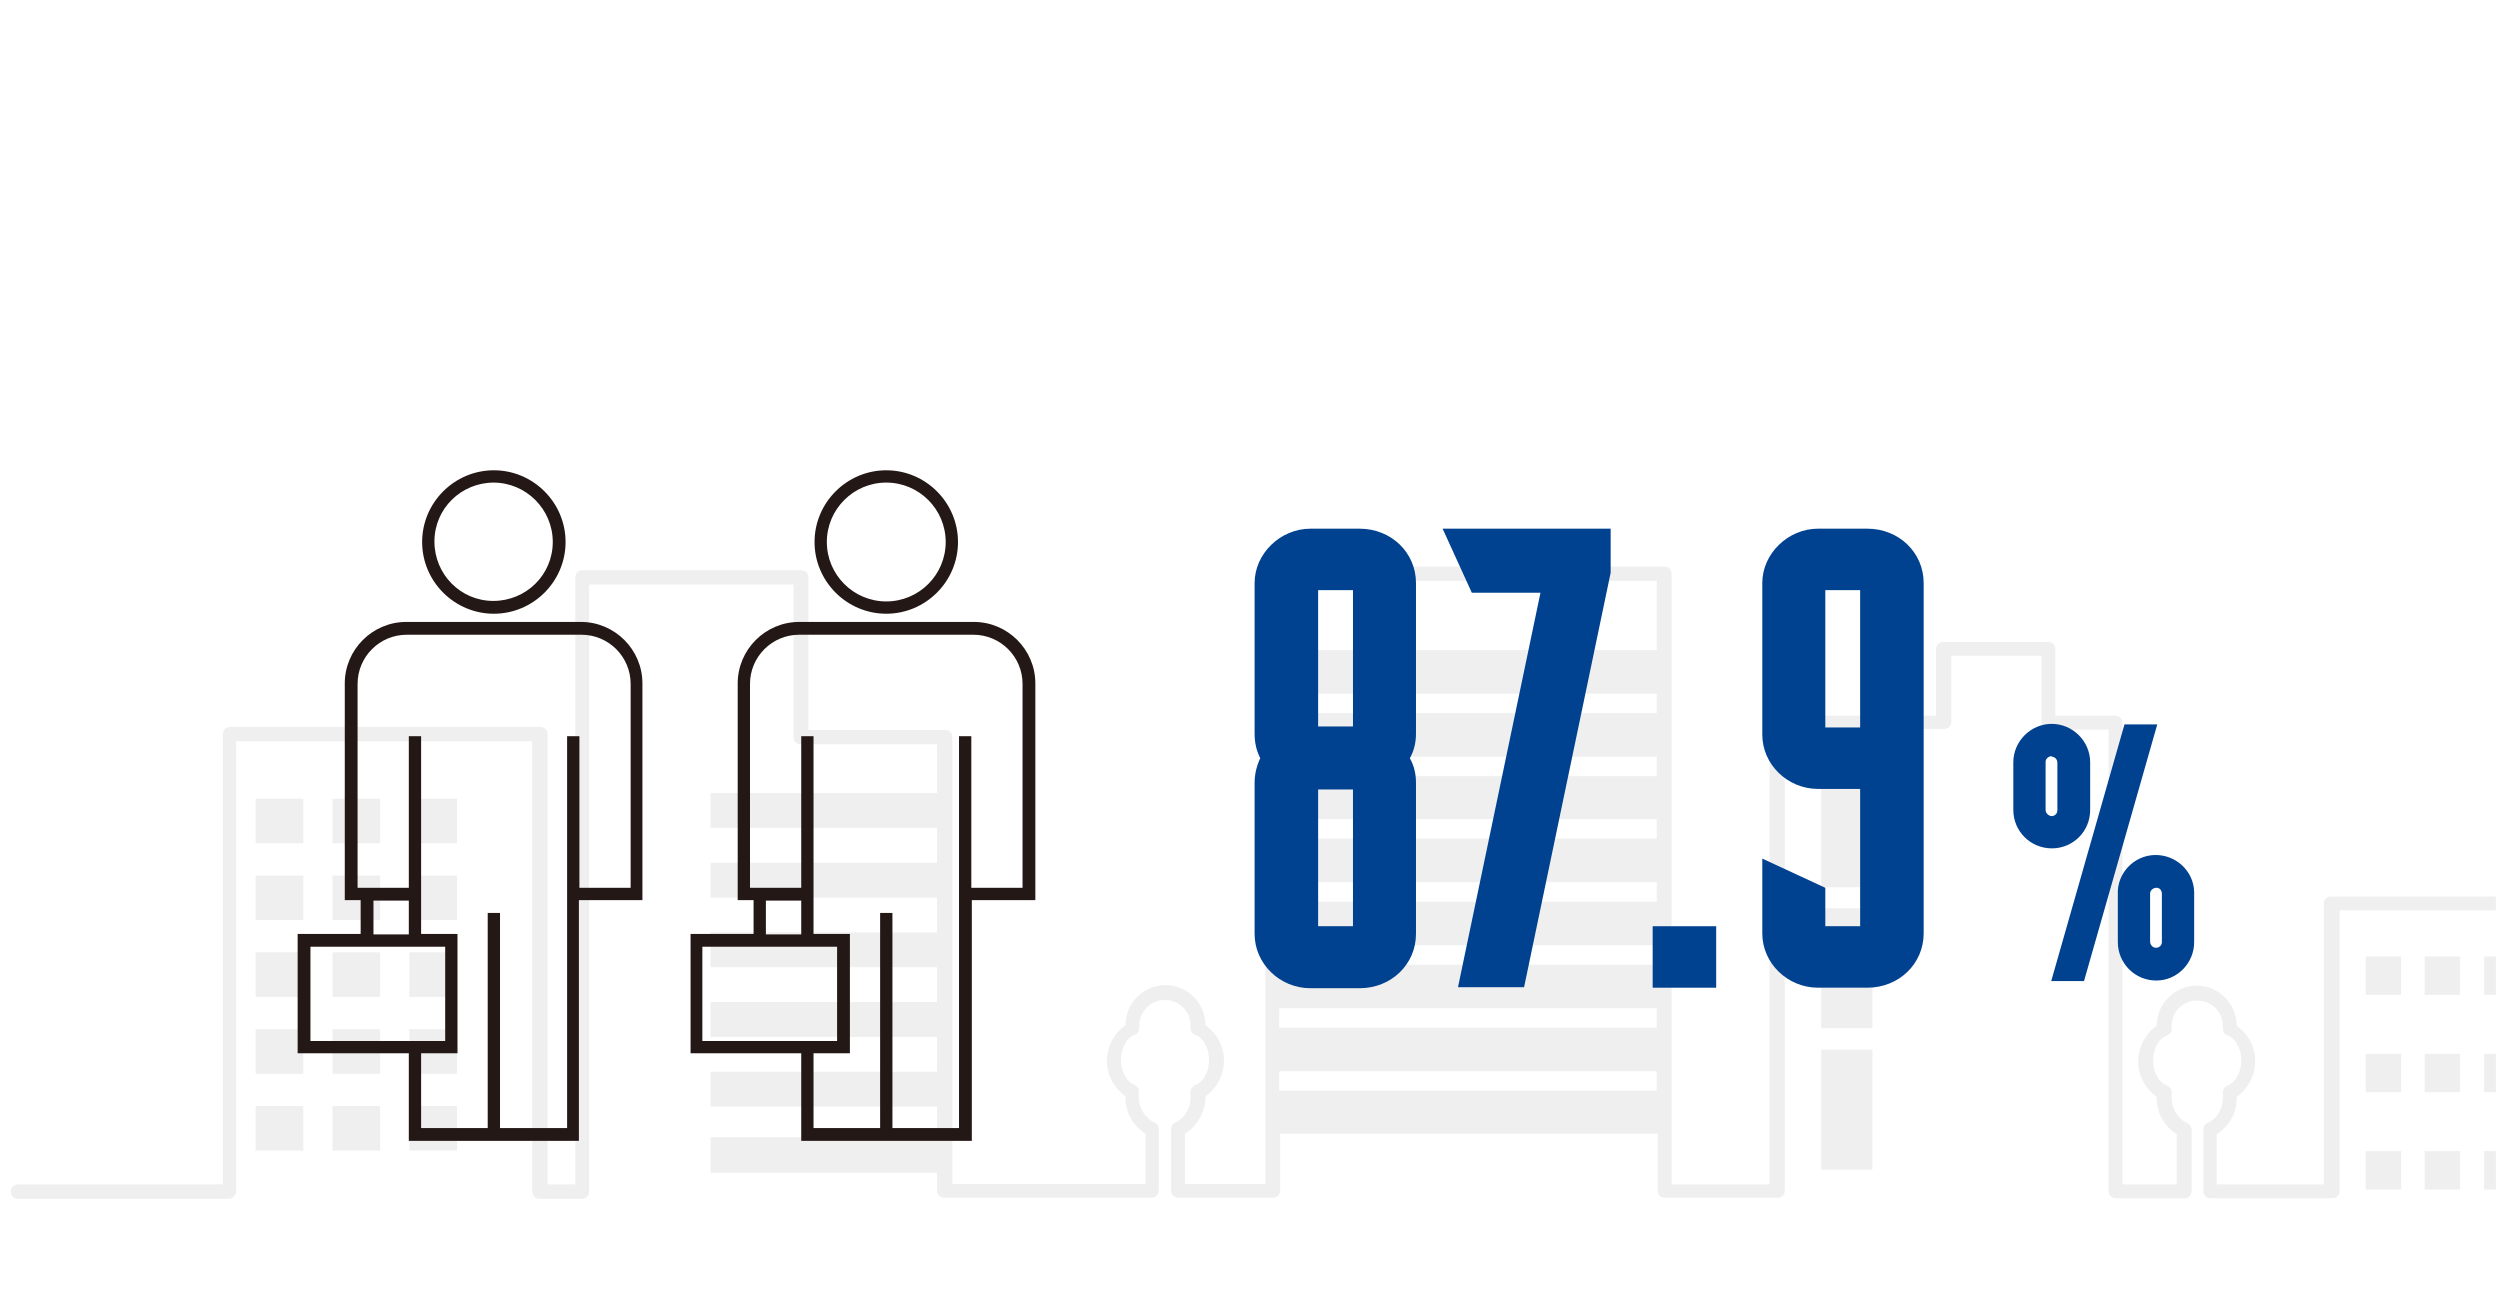 <?xml version="1.0" encoding="UTF-8"?>
<svg xmlns="http://www.w3.org/2000/svg" xmlns:xlink="http://www.w3.org/1999/xlink" version="1.1" viewBox="0 0 488 252">
  <defs>
    <style>
      .cls-1 {
        fill: none;
      }

      .cls-2 {
        fill: #004190;
      }

      .cls-3 {
        fill: #efefef;
      }

      .cls-4 {
        fill: #231815;
      }

      .cls-5 {
        fill: #fff;
      }

      .cls-6 {
        clip-path: url(#clippath);
      }
    </style>
    <clipPath id="clippath">
      <rect class="cls-1" x=".7" y="1" width="486.5" height="250"/>
    </clipPath>
  </defs>
  <!-- Generator: Adobe Illustrator 28.6.0, SVG Export Plug-In . SVG Version: 1.2.0 Build 709)  -->
  <g>
    <g id="_レイヤー_1" data-name="レイヤー_1">
      <g id="_レイヤー_1-2" data-name="_レイヤー_1">
        <rect class="cls-5" width="488" height="252"/>
        <g id="_レイヤー_1-2">
          <rect class="cls-5" width="488" height="252"/>
        </g>
        <g class="cls-6">
          <path class="cls-3" d="M49.9,164.6h9.3v-8.7h-9.3v8.7ZM64.9,164.6h9.3v-8.7h-9.3v8.7ZM79.9,164.6h9.3v-8.7h-9.3v8.7ZM49.9,179.6h9.3v-8.7h-9.3v8.7ZM64.9,179.6h9.3v-8.7h-9.3v8.7ZM79.9,179.6h9.3v-8.7h-9.3v8.7ZM49.9,194.6h9.3v-8.7h-9.3v8.7ZM64.9,194.6h9.3v-8.7h-9.3v8.7ZM79.9,194.6h9.3v-8.7h-9.3v8.7ZM49.9,209.6h9.3v-8.7h-9.3v8.7ZM64.9,209.6h9.3v-8.7h-9.3v8.7ZM79.9,209.6h9.3v-8.7h-9.3v8.7ZM49.9,224.6h9.3v-8.7h-9.3v8.7ZM64.9,224.6h9.3v-8.7h-9.3v8.7ZM79.9,224.6h9.3v-8.7h-9.3v8.7ZM355.5,173.2h10v-23.4h-10v23.4ZM355.5,200.7h10v-23.4h-10v23.4ZM355.5,228.3h10v-23.4h-10v23.4ZM461.8,194.2h6.9v-7.5h-6.9v7.5ZM473.3,194.2h6.9v-7.5h-6.9v7.5ZM484.9,194.2h6.9v-7.5h-6.9v7.5ZM461.8,213.2h6.9v-7.5h-6.9v7.5ZM473.3,213.2h6.9v-7.5h-6.9v7.5ZM484.9,213.2h6.9v-7.5h-6.9v7.5ZM461.8,232.2h6.9v-7.5h-6.9v7.5ZM473.3,232.2h6.9v-7.5h-6.9v7.5ZM484.9,232.2h6.9v-7.5h-6.9v7.5ZM547.6,129h18.8v-9.6h-18.8v9.6ZM547.6,143.6h18.8v-9.6h-18.8v9.6ZM547.6,158.2h18.8v-9.6h-18.8v9.6ZM547.6,172.8h18.8v-9.6h-18.8v9.6ZM547.6,187.4h18.8v-9.6h-18.8v9.6ZM547.6,202.1h18.8v-9.6h-18.8v9.6ZM547.6,216.7h18.8v-9.6h-18.8v9.6ZM547.6,231.4h18.8v-9.6h-18.8v9.6ZM774.6,176.1h6.5v-12.8h-6.5v12.8ZM774.6,192.1h6.5v-12.8h-6.5v12.8ZM774.6,208.1h6.5v-12.9h-6.5v12.9ZM774.6,224h6.5v-12.9h-6.5v12.9ZM618.4,157.1h24.1v-9.8h-24.1v9.8ZM653,157.1h24.1v-9.8h-24.1v9.8ZM618.4,175.3h24.1v-9.8h-24.1v9.8ZM653,175.3h24.1v-9.8h-24.1v9.8ZM618.4,193.6h24.1v-9.8h-24.1v9.8ZM653,193.6h24.1v-9.8h-24.1v9.8ZM618.4,211.8h24.1v-9.8h-24.1v9.8ZM653,211.8h24.1v-9.8h-24.1v9.8ZM618.4,230.1h24.1v-9.8h-24.1v9.8ZM653,230.1h24.1v-9.8h-24.1v9.8ZM845,231.1h-40.1v-77.7c0-.8-.6-1.4-1.4-1.4h-42.5c-.4,0-.7.2-1,.4l-13.5,14.4c-.3.3-.4.6-.4,1v63.4h-12.7v-9.8c2.4-1.5,3.9-4.1,3.9-7v-.3c3.8-2.7,4.8-8,2.1-11.8-.6-.8-1.3-1.5-2.1-2.1,0-4.3-3.5-7.8-7.8-7.8s-7.8,3.5-7.8,7.8c-3.8,2.7-4.8,8-2.1,11.8.6.8,1.3,1.5,2.1,2.1v.3c0,2.9,1.5,5.5,3.9,7v9.8h-35.3v-95.6c0-.8-.6-1.4-1.4-1.4h-82.6c-.8,0-1.4.6-1.4,1.4v95.6h-9.1v-122.2c0-.8-.6-1.4-1.4-1.4h-74.8c-.8,0-1.4.6-1.4,1.4v122.2h-17.8v-54.8c0-.8-.6-1.4-1.4-1.4h-44c-.8,0-1.4.6-1.4,1.4h0v54.8h-20.9v-9.8c2.4-1.5,3.9-4.1,3.9-7v-.3c3.8-2.7,4.8-8,2.1-11.8-.6-.8-1.3-1.5-2.1-2.1,0-4.3-3.5-7.8-7.8-7.8s-7.8,3.5-7.8,7.8c-3.8,2.7-4.8,8-2.1,11.8.6.8,1.3,1.5,2.1,2.1v.3c0,2.9,1.5,5.5,3.9,7v9.8h-10.6v-90.1c0-.8-.6-1.4-1.4-1.4h-11.7v-13c0-.8-.6-1.4-1.4-1.4h-20.5c-.8,0-1.4.6-1.4,1.4h0v13h-31.1c-.8,0-1.4.6-1.4,1.4v90.1h-19.1v-119.2c0-.8-.6-1.4-1.4-1.4h-76.5c-.8,0-1.4.6-1.4,1.4v119.1h-15.7v-9.8c2.4-1.5,3.9-4.1,4-7v-.3c3.8-2.7,4.8-8,2.1-11.8-.6-.8-1.3-1.5-2.1-2.1,0-4.3-3.5-7.8-7.8-7.8s-7.8,3.5-7.8,7.8c-3.8,2.7-4.8,8-2.1,11.8.6.8,1.3,1.5,2.1,2.1v.3c0,2.9,1.5,5.5,3.9,7v9.8h-37.7v-87.2c0-.8-.6-1.4-1.4-1.4h-26.7v-29.8c0-.8-.6-1.4-1.4-1.4h-42.7c-.8,0-1.4.6-1.4,1.4v118.5h-5.4v-87.9c0-.8-.6-1.4-1.4-1.4h-60.6c-.8,0-1.4.6-1.4,1.4v87.9H3.5c-.8,0-1.4.6-1.4,1.4s.6,1.4,1.4,1.4h41.1c.8,0,1.4-.6,1.5-1.4h0v-87.9h57.8v87.9c0,.8.6,1.4,1.4,1.4h8.3c.8,0,1.4-.6,1.4-1.4v-118.5h39.9v29.8c0,.8.6,1.4,1.4,1.4h26.6v9.5h-44.2v6.8h44.2v6.8h-44.2v6.8h44.2v6.8h-44.2v6.8h44.2v6.8h-44.2v6.8h44.2v6.8h-44.2v6.8h44.2v6h-44.2v6.9h44.2v3.5c0,.8.6,1.4,1.4,1.4h40.5c.8,0,1.4-.6,1.4-1.4v-12c0-.6-.4-1.1-.9-1.3-1.8-.9-3-2.8-3-4.9v-.8c.1-.7-.2-1.3-.8-1.6-1.6-.6-2.7-2.6-2.7-4.9s1.1-4.3,2.7-4.9c.6-.2.9-.8.9-1.4v-.4c0-2.8,2.2-5,5-5s5,2.2,5,5v.4c0,.6.3,1.2.9,1.4,1.6.6,2.7,2.6,2.7,4.9s-1.1,4.3-2.7,4.9c-.6.3-1,.9-.9,1.6v.8c0,2.1-1.1,4-2.9,4.9-.6.2-.9.7-.9,1.3v12c0,.8.6,1.4,1.4,1.4h18.5c.8,0,1.4-.6,1.4-1.4v-11.1h73.7v11.1c0,.8.6,1.4,1.4,1.4h22c.8,0,1.4-.6,1.4-1.4v-90.1h31.1c.8,0,1.4-.6,1.4-1.4h0v-12.9h17.6v13c0,.8.6,1.4,1.4,1.4h11.7v90.1c0,.8.6,1.4,1.4,1.4h13.4c.8,0,1.4-.6,1.4-1.4v-12c0-.6-.4-1.1-.9-1.3-1.8-.9-3-2.8-3-4.9v-.8c.1-.7-.2-1.3-.9-1.6-1.6-.6-2.7-2.6-2.7-4.9s1.1-4.3,2.7-4.9c.6-.2,1-.8.9-1.4v-.4c0-2.8,2.2-5,5-5s5,2.2,5,5v.4c0,.6.3,1.2.9,1.4,1.6.6,2.7,2.6,2.7,4.9s-1.1,4.3-2.7,4.9c-.6.3-1,.9-.9,1.6v.8c0,2.1-1.1,4-2.9,4.9-.6.2-.9.7-.9,1.3v12c0,.8.6,1.4,1.4,1.4h23.8c.8,0,1.4-.6,1.4-1.4v-54.8h41.2v54.8c0,.8.6,1.4,1.4,1.4h20.7c.8,0,1.4-.6,1.4-1.4v-1h17.4v-9.6h-17.5v-5.2h17.4v-9.6h-17.4v-5.1h17.4v-9.6h-17.4v-5.1h17.4v-9.6h-17.4v-5.1h17.4v-9.6h-17.4v-5.1h17.4v-9.6h-17.4v-5.1h17.4v-9.6h-17.4v-5.1h17.4v-9.6h-17.4v-9.2h72v9.2h-17.4v9.6h17.4v5.1h-17.4v9.6h17.4v5.1h-17.4v9.6h17.4v5.1h-17.4v9.6h17.4v5.1h-17.4v9.6h17.4v5.1h-17.4v9.6h17.4v5.1h-17.4v9.6h17.4v5.2h-17.4v9.6h17.4v1c0,.8.6,1.4,1.4,1.4h11.9c.8,0,1.4-.6,1.4-1.4v-95.6h79.8v95.6c0,.8.6,1.4,1.4,1.4h38.1c.8,0,1.4-.6,1.4-1.4v-12c0-.6-.4-1.1-.9-1.3-1.8-.9-3-2.8-3-4.9v-.8c0-.7-.2-1.3-.8-1.6-1.6-.6-2.7-2.6-2.7-4.9s1.1-4.3,2.7-4.9c.6-.2,1-.8.9-1.4v-.4c0-2.8,2.2-5,5-5s5,2.2,5,5v.4c0,.6.3,1.2.9,1.4,1.6.6,2.7,2.6,2.7,4.9s-1.1,4.3-2.7,4.9c-.6.3-1,.9-.9,1.6v.8c0,2.1-1.1,4-2.9,4.9-.6.2-.9.7-.9,1.3v12c0,.8.6,1.4,1.4,1.4h15.5c.8,0,1.4-.6,1.4-1.4v-64.2l12.7-13.5h40.4v77.7c0,.8.6,1.4,1.4,1.4h41.5c.8,0,1.4-.6,1.4-1.4s-.6-1.4-1.4-1.4h-.4ZM323.4,212.9h-73.7v-3.8h73.7v3.8ZM323.4,200.6h-73.7v-3.8h73.7v3.8ZM323.4,188.3h-73.7v-3.8h73.7v3.8ZM323.4,176h-73.7v-3.8h73.7v3.8ZM323.4,163.7h-73.7v-3.8h73.7v3.8ZM323.4,151.5h-73.7v-3.8h73.7v3.8ZM323.4,139.2h-73.7v-3.8h73.7v3.8ZM323.4,126.9h-73.7v-13.5h73.7v13.5Z"/>
        </g>
        <path class="cls-4" d="M96.4,119.8c-7.7,0-14-6.3-14-14s6.3-14,14-14,14,6.3,14,14h0c0,7.7-6.3,14-14,14ZM96.4,94.2c-6.4,0-11.6,5.1-11.6,11.5s5.1,11.6,11.5,11.6,11.6-5.1,11.6-11.5h0c0-6.4-5.2-11.6-11.6-11.6h0Z"/>
        <path class="cls-4" d="M96.4,119.3c-7.5,0-13.6-6.1-13.6-13.6s6.1-13.6,13.6-13.6,13.6,6.1,13.6,13.6h0c0,7.5-6.1,13.6-13.6,13.6ZM96.4,93.7c-6.6,0-12,5.4-12,12s5.4,12,12,12,12-5.4,12-12-5.4-12-12-12Z"/>
        <path class="cls-4" d="M79.8,222.7v-17.1h-21.7v-23.3h12.3v-6.6h-3.1v-42.3c0-6.6,5.4-12,12-12h34.1c6.6,0,12,5.4,12,12v42.3h-12.4v47h-33.3.1ZM110.7,220.3v-76.6h2.4v29.6h10v-39.8c0-5.3-4.3-9.6-9.6-9.6h-34.1c-5.3,0-9.6,4.3-9.6,9.6v39.8h10v-29.6h2.4v38.6h7.1v23.3h-7.1v14.6h13v-42h2.4v42h13.1ZM86.9,203.2v-18.4h-26.3v18.4h26.3ZM79.8,182.4v-6.6h-6.9v6.6h6.9Z"/>
        <path class="cls-4" d="M80.2,222.3v-17.1h-21.6v-22.4h12.3v-7.5h-3.1v-41.8c0-6.4,5.2-11.6,11.6-11.6h34.1c6.4,0,11.6,5.2,11.6,11.6v41.8h-12.4v47h-32.5ZM97.2,220.7h13.8v-76.6h1.6v29.6h10.8v-40.3c0-5.5-4.5-10-10-10h-34.1c-5.5,0-10,4.5-10,10v40.3h10.8v-29.6h1.6v38.6h7.1v22.4h-7.1v15.5h13.8v-42h1.6v42h0ZM60.2,203.6h27.2v-19.3h-27.2v19.3ZM72.5,182.8h7.8v-7.5h-7.8v7.5Z"/>
        <path class="cls-4" d="M173,119.8c-7.7,0-14-6.3-14-14s6.3-14,14-14,14,6.3,14,14h0c0,7.7-6.3,14-14,14ZM173,94.2c-6.4,0-11.6,5.2-11.6,11.6s5.2,11.6,11.6,11.6,11.6-5.2,11.6-11.6h0c0-6.4-5.2-11.6-11.6-11.6Z"/>
        <path class="cls-4" d="M173,119.3c-7.5,0-13.6-6.1-13.6-13.6s6.1-13.6,13.6-13.6,13.6,6.1,13.6,13.6-6.1,13.6-13.6,13.6ZM173,93.7c-6.6,0-12,5.4-12,12s5.4,12,12,12,12-5.4,12-12-5.4-12-12-12Z"/>
        <path class="cls-4" d="M156.4,222.7v-17.1h-21.6v-23.3h12.3v-6.6h-3.1v-42.3c0-6.6,5.4-12,12-12h34.1c6.6,0,12,5.4,12,12v42.3h-12.4v47h-33.3,0ZM187.2,220.3v-76.6h2.4v29.6h10v-39.8c0-5.3-4.3-9.6-9.6-9.6h-34c-5.3,0-9.6,4.3-9.6,9.6h0v39.8h10v-29.6h2.4v38.6h7.1v23.3h-7.1v14.6h13v-42h2.4v42h13ZM163.4,203.2v-18.4h-26.3v18.4h26.3ZM156.4,182.4v-6.6h-6.9v6.6h6.9Z"/>
        <path class="cls-4" d="M156.8,222.3v-17.1h-21.6v-22.4h12.3v-7.5h-3.1v-41.8c0-6.4,5.2-11.6,11.6-11.6h34c6.4,0,11.6,5.2,11.6,11.6v41.8h-12.4v47h-32.4ZM173.8,220.7h13.8v-76.6h1.6v29.6h10.9v-40.3c0-5.5-4.5-10-10-10h-34c-5.5,0-10,4.5-10,10v40.3h10.9v-29.6h1.6v38.6h7.1v22.4h-7.1v15.5h13.8v-42h1.6v42h-.2ZM136.7,203.6h27.2v-19.3h-27.1v19.3h0ZM149,182.8h7.8v-7.5h-7.8v7.5Z"/>
        <path class="cls-2" d="M407.5,158.1c0,3.9-3.1,7-7,7h0c-3.9,0-7-3.1-7.1-7v-9.3c0-3.9,3.2-7.1,7.1-7.1s7.1,3.2,7.1,7.1h0v9.3h-.1ZM402,148.8c0-.9-.7-1.6-1.6-1.6s-1.6.7-1.6,1.5h0v9.4c0,.9.7,1.6,1.5,1.6h.1c.9,0,1.6-.7,1.6-1.5h0v-9.3h0ZM420.5,141.8l-14,49.2h-5.5l14-49.2h5.5ZM427.9,174.5v9.3c.1,3.9-2.9,7.2-6.8,7.3s-7.2-2.9-7.3-6.8v-9.8c-.1-3.9,2.9-7.2,6.8-7.3s7.2,2.9,7.3,6.8v.5ZM422.4,174.5c0-.8-.5-1.6-1.4-1.6h-.2c-.9,0-1.6.7-1.6,1.6h0v9.3c0,.9.7,1.6,1.6,1.6h0c.8,0,1.5-.7,1.5-1.5v-9.5h.1Z"/>
        <path class="cls-2" d="M406.8,191.5h-6.4l14.3-50.1h6.4l-14.3,50.1ZM401.6,190.7h4.6l13.8-48.4h-4.6l-13.8,48.4h0ZM420.9,191.4c-4.2,0-7.5-3.4-7.5-7.5v-9.3c-.2-4.1,3.1-7.6,7.2-7.7s7.6,3.1,7.7,7.2v9.8c0,4.1-3.3,7.5-7.4,7.5h0ZM420.9,167.8c-3.7,0-6.7,3-6.7,6.7v9.3c0,3.7,3,6.6,6.6,6.6s6.6-3,6.6-6.6v-9.3c0-3.7-2.9-6.7-6.6-6.7h.1ZM420.9,185.9c-1.1,0-2-.8-2.1-1.9h0v-9.4c0-1.1.8-2,1.9-2.1h.1c1.1,0,1.9.8,1.9,1.9v9.5c0,1.1-.7,2-1.8,2.1h-.2.2ZM420.9,173.3c-.6,0-1.2.5-1.2,1.1h0v9.4c0,.6.5,1.2,1.1,1.2h.1c.6,0,1.1-.5,1.1-1.1h0v-9.4c0-.6-.3-1.1-.9-1.2h-.2ZM400.5,165.6c-4.1,0-7.5-3.3-7.5-7.5v-9.3c0-4.1,3.4-7.5,7.5-7.5s7.5,3.4,7.5,7.5v9.3c0,4.1-3.2,7.4-7.3,7.5h-.2ZM400.5,142.1c-3.7,0-6.7,3-6.7,6.7v9.3c0,3.7,3,6.6,6.7,6.6s6.6-2.9,6.6-6.5h0v-9.4c0-3.7-3-6.7-6.6-6.7h0ZM400.5,160.1c-1.1,0-2-.8-2.1-1.9h0v-9.3c0-1.1.9-2,2-2s2,.9,2,2v9.3c0,1.1-.9,2-2,2h.1ZM400.5,147.6c-.6,0-1.2.5-1.2,1.1h0v9.4c0,.6.5,1.1,1.1,1.2h.1c.6,0,1.1-.5,1.1-1.1h0v-9.3c0-.7-.5-1.2-1.2-1.2h.1Z"/>
        <g>
          <path class="cls-2" d="M255.8,192.9c-6,0-10.9-4.8-10.9-10.6v-29.5c0-1.7.4-3.3,1.1-4.8-.7-1.4-1.1-2.9-1.1-4.8v-29.4c0-5.7,5-10.6,10.9-10.6h9.6c6.2,0,11,4.7,11,10.6v29.4c0,1.8-.4,3.4-1.2,4.8.8,1.4,1.2,3,1.2,4.8v29.5c0,5.9-4.8,10.6-11,10.6h-9.6ZM264.1,180.8v-26.7h-6.8v26.7h6.8ZM264.1,141.8v-26.6h-6.8v26.6h6.8Z"/>
          <path class="cls-2" d="M275,143.2c0,1.8-.4,3.3-1.4,4.8,1,1.5,1.4,3.1,1.4,4.8v29.5c0,5.2-4.3,9.2-9.6,9.2h-9.6c-5.2,0-9.5-4.1-9.5-9.2v-29.5c0-1.7.4-3.3,1.3-4.8-.9-1.3-1.3-2.9-1.3-4.8v-29.4c0-5,4.3-9.2,9.5-9.2h9.6c5.3,0,9.6,4,9.6,9.2v29.4ZM265.5,143.2v-29.4h-9.6v29.4h9.6ZM265.5,152.7h-9.6v29.5h9.6v-29.5Z"/>
          <polygon class="cls-2" points="284.6 192.7 300.7 115.7 287.3 115.7 281.6 103.2 314.4 103.2 314.4 111.8 297.5 192.7 284.6 192.7"/>
          <path class="cls-2" d="M313,104.6v7.1l-16.6,79.6h-10.1l16.1-77h-14.2l-4.4-9.7s29.2,0,29.2,0Z"/>
          <rect class="cls-2" x="322.6" y="180.8" width="12.4" height="12"/>
          <path class="cls-2" d="M324,191.4v-9.2h9.6v9.2h-9.6Z"/>
          <path class="cls-2" d="M354.9,192.8c-6,0-10.9-4.8-10.9-10.6v-14.6l12.3,5.7v7.5h6.8v-26.8h-8.2c-6,0-10.9-4.8-10.9-10.6v-29.6c0-5.7,5-10.6,10.9-10.6h9.6c6.2,0,11,4.7,11,10.6v68.4c0,5.9-4.8,10.6-11,10.6h-9.6ZM363.1,142v-26.8h-6.8v26.8h6.8Z"/>
          <path class="cls-2" d="M354.9,152.6c-5.2,0-9.5-4.1-9.5-9.2v-29.6c0-5,4.3-9.2,9.5-9.2h9.6c5.3,0,9.6,4,9.6,9.2v68.4c0,5.2-4.3,9.2-9.6,9.2h-9.6c-5.2,0-9.5-4.1-9.5-9.2v-12.4l9.5,4.4v8h9.6v-29.6h-9.6ZM364.5,143.4v-29.6h-9.6v29.6h9.6Z"/>
        </g>
      </g>
    </g>
  </g>
</svg>